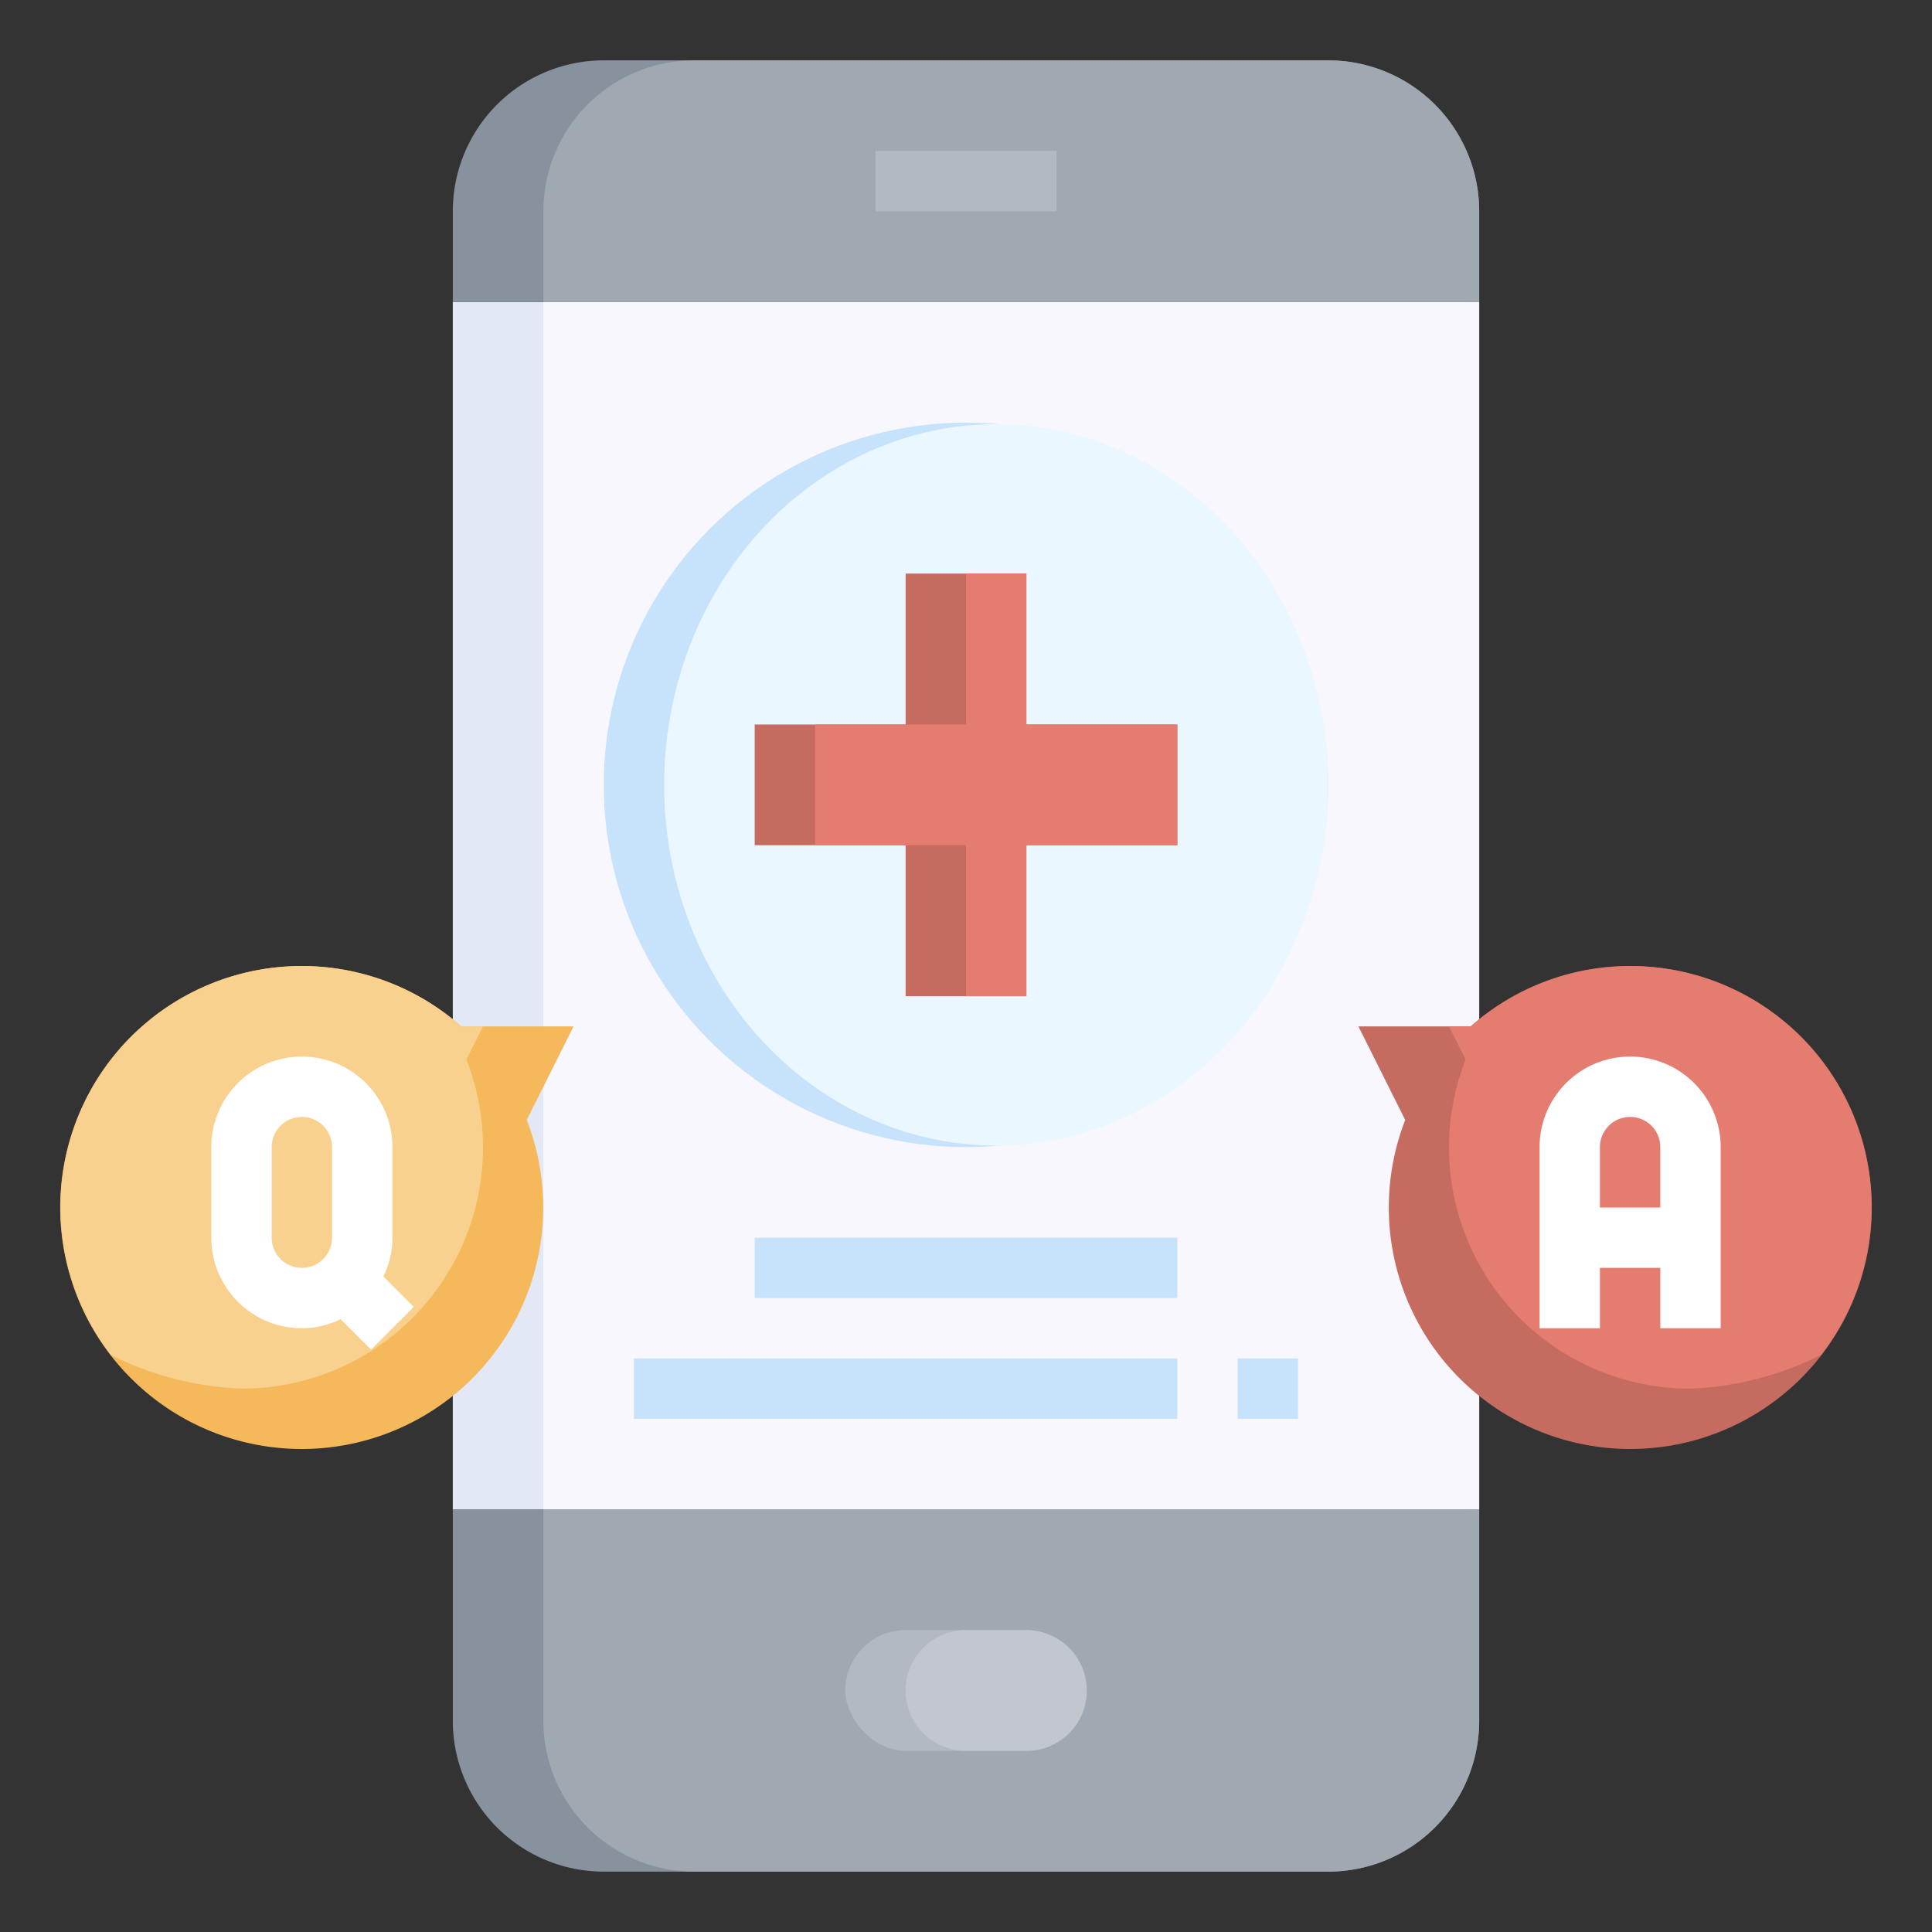<svg id="Layer_3" height="512" viewBox="0 0 64 64" width="512" xmlns="http://www.w3.org/2000/svg" data-name="Layer 3"><rect x="0" y="0" width="64" height="64" fill="#333333" stroke="none"/><path d="m15 10h34v40h-34z" fill="#e3e8f6"/><path d="m18 10h31v40h-31z" fill="#f8f7fe"/><path d="m10 32a7.959 7.959 0 0 1 5.279 2h3.721l-1.55 3.1a8 8 0 1 1 -7.45-5.1z" fill="#f5b95b"/><path d="m8 46a10.539 10.539 0 0 1 -4.326-1.116 7.991 7.991 0 0 1 11.605-10.884h.721l-.55 1.1a7.987 7.987 0 0 1 -7.45 10.9z" fill="#f9d18f"/><path d="m15 57a5 5 0 0 0 5 5h24a5 5 0 0 0 5-5v-7h-34z" fill="#88929f"/><path d="m49 57v-7h-31v7a5 5 0 0 0 5 5h21a5 5 0 0 0 5-5z" fill="#a0a8b2"/><path d="m44 2h-24a5 5 0 0 0 -5 5v3h34v-3a5 5 0 0 0 -5-5z" fill="#88929f"/><path d="m44 2h-21a5 5 0 0 0 -5 5v3h31v-3a5 5 0 0 0 -5-5z" fill="#a0a8b2"/><rect fill="#b3b9c1" height="4" rx="2" width="8" x="28" y="54"/><path d="m36 56a2 2 0 0 0 -2-2h-2a2 2 0 0 0 0 4h2a2 2 0 0 0 2-2z" fill="#c2c7cd"/><path d="m29 5h6v2h-6z" fill="#b3b9c1"/><path d="m54 32a7.959 7.959 0 0 0 -5.279 2h-3.721l1.55 3.1a8 8 0 1 0 7.45-5.1z" fill="#c66b60"/><path d="m56 46a10.539 10.539 0 0 0 4.326-1.116 7.991 7.991 0 0 0 -11.605-10.884h-.721l.55 1.1a7.987 7.987 0 0 0 7.45 10.9z" fill="#e47c6f"/><g fill="#c7e2fb"><path d="m25 41h14v2h-14z"/><path d="m21 45h18v2h-18z"/><path d="m41 45h2v2h-2z"/></g><path d="m54 35a3 3 0 0 0 -3 3v6h2v-2h2v2h2v-6a3 3 0 0 0 -3-3zm-1 5v-2a1 1 0 0 1 2 0v2z" fill="#fff"/><path d="m13.707 43.293-1.007-1.008a2.951 2.951 0 0 0 .3-1.285v-3a3 3 0 0 0 -6 0v3a3 3 0 0 0 3 3 2.951 2.951 0 0 0 1.285-.3l1.008 1.008zm-4.707-2.293v-3a1 1 0 0 1 2 0v3a1 1 0 0 1 -2 0z" fill="#fff"/><circle cx="32" cy="26" fill="#c7e2fb" r="12"/><ellipse cx="33" cy="26" fill="#ebf7fe" rx="11" ry="11.95"/><path d="m39 24h-5v-5h-4v5h-5v4h5v5h4v-5h5z" fill="#c66b60"/><path d="m34 24v-5h-2v5h-5v4h5v5h2v-5h5v-4z" fill="#e47c6f"/></svg>